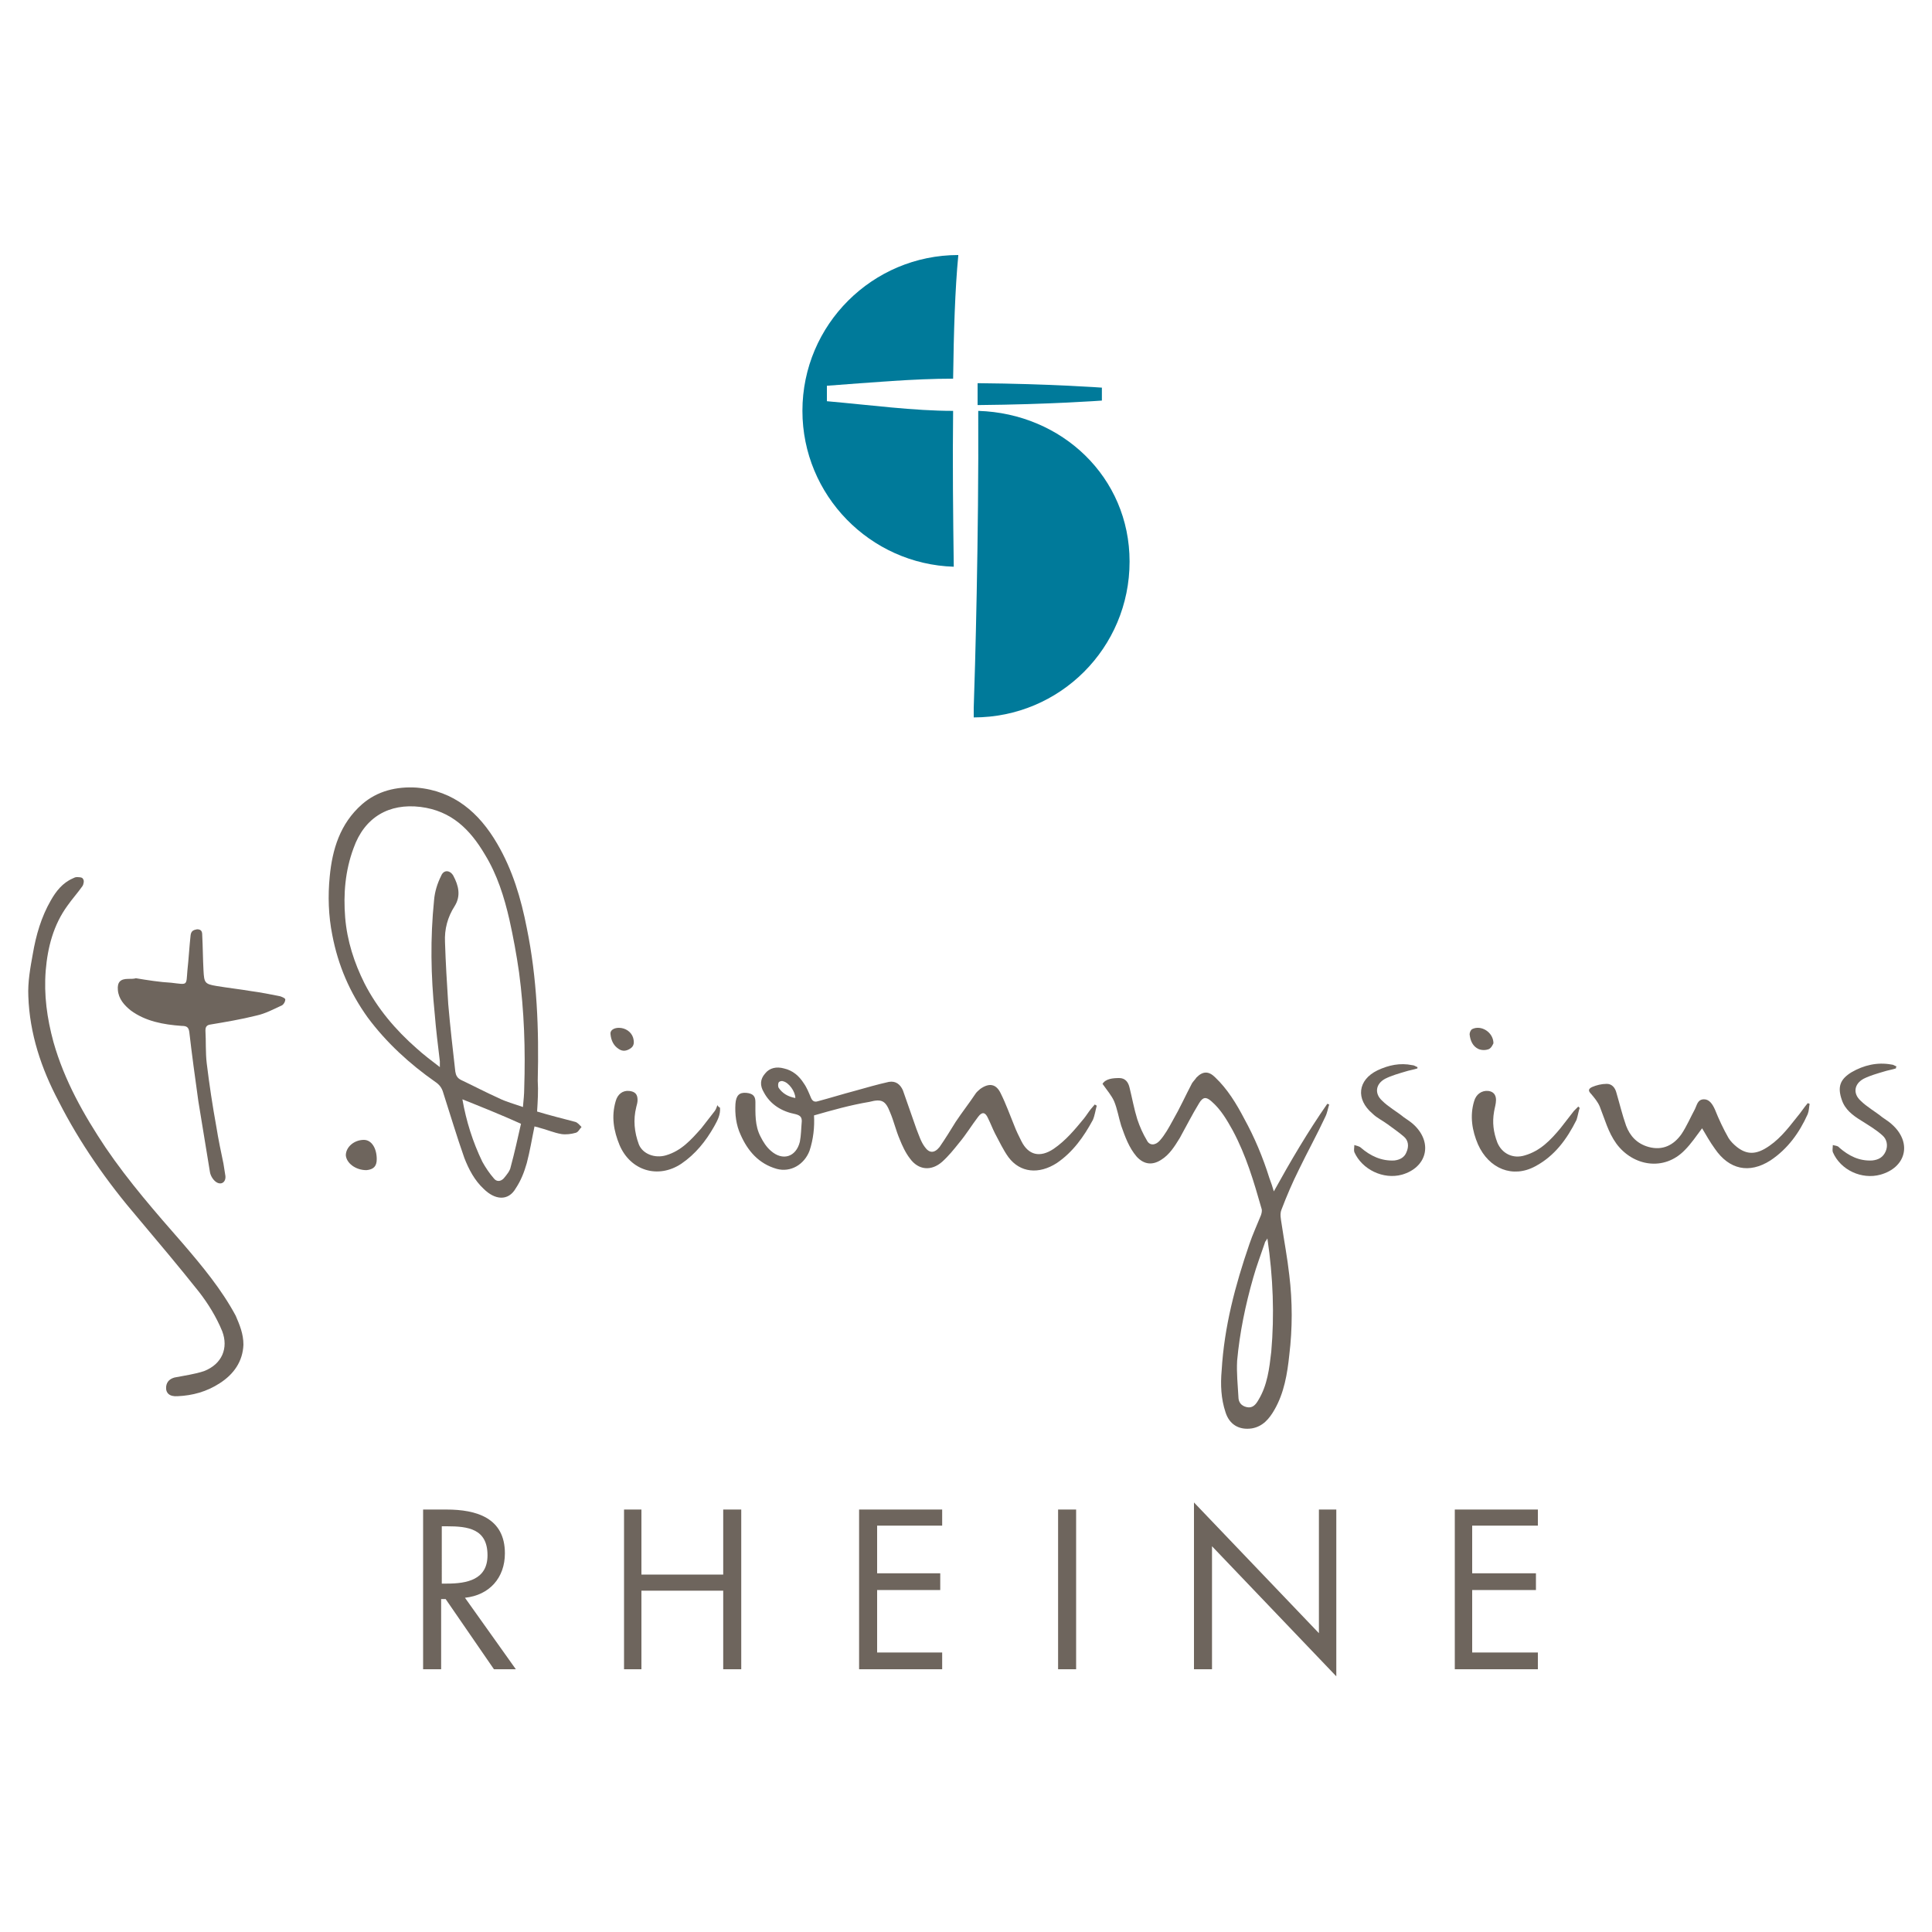<?xml version="1.0" encoding="utf-8"?>
<!-- Generator: Adobe Illustrator 22.1.0, SVG Export Plug-In . SVG Version: 6.00 Build 0)  -->
<svg version="1.1" id="Ebene_1" xmlns="http://www.w3.org/2000/svg" xmlns:xlink="http://www.w3.org/1999/xlink" x="0px" y="0px"
	 viewBox="0 0 300 300" style="enable-background:new 0 0 300 300;" xml:space="preserve">
<style type="text/css">
	.st0{fill:#007A9A;}
	.st1{fill-rule:evenodd;clip-rule:evenodd;fill:#6E655D;}
	.st2{fill:#6E655D;}
</style>
<g>
	<path class="st0" d="M171.2,60.2c0,0-8-0.6-19.4-0.7c0,1.3,0,2.1,0,3.4c11.3-0.1,19.3-0.7,19.3-0.7V60.2z"/>
	<path class="st0" d="M148,63.8c-6.1,0-12.8-0.9-19.6-1.5v-2.4c6.8-0.5,13.5-1.1,19.6-1.1c0.1-7.4,0.3-13.9,0.8-19.1v-0.1
		c-13.3,0-24.2,10.8-24.2,24.2c0,13.1,10.5,23.8,23.5,24.2C148,80.2,147.9,72.1,148,63.8"/>
	<path class="st0" d="M151.9,63.8c0.1,19.5-0.5,40.6-0.7,46.1v1.5c13.4,0,24.2-10.8,24.2-24.2C175.4,74.1,164.9,64.2,151.9,63.8"/>
	<path class="st1" d="M83.4,172.6c2,0.6,4,1.1,5.9,1.6c0.4,0.1,0.7,0.5,1,0.8c-0.3,0.3-0.5,0.8-0.9,0.9c-0.7,0.2-1.5,0.3-2.2,0.2
		c-1.2-0.2-2.3-0.7-3.5-1c-0.2-0.1-0.5-0.1-0.7-0.2c-0.4,1.9-0.7,3.8-1.2,5.7c-0.4,1.4-0.9,2.7-1.7,3.9c-1.2,2.1-3.3,1.8-5,0.1
		c-1.4-1.3-2.3-3-3-4.8c-1.2-3.4-2.2-6.8-3.3-10.2c-0.2-0.7-0.6-1.2-1.2-1.6c-4-2.8-7.6-6.1-10.5-10c-2.8-3.9-4.6-8.1-5.5-12.8
		c-0.6-3-0.7-6.1-0.4-9.1c0.4-4.2,1.6-8.2,5-11.2c2.4-2.1,5.4-2.8,8.5-2.6c5.8,0.5,9.7,3.9,12.5,8.7c2.4,4.1,3.7,8.5,4.6,13.1
		c1.6,7.8,1.9,15.7,1.7,23.7C83.6,169.4,83.5,171,83.4,172.6 M81.2,171.9c0.1-1.1,0.2-2,0.2-2.9c0.2-6,0-12-0.8-18
		c-0.4-2.8-0.9-5.5-1.5-8.2c-0.8-3.5-1.9-7-3.8-10.1c-2.3-3.9-5.2-6.8-10-7.4c-4.9-0.6-8.7,1.6-10.4,6.4c-1.3,3.5-1.6,7.1-1.3,10.8
		c0.3,3.6,1.4,7,3,10.2c2,3.9,4.8,7.2,8.1,10.1c1.1,1,2.3,1.9,3.6,2.9c0-0.5,0-0.7,0-0.9c-0.3-2.5-0.6-4.9-0.8-7.4
		c-0.6-5.9-0.7-11.7-0.1-17.6c0.1-1.3,0.5-2.6,1.1-3.8c0.4-1,1.4-0.9,1.9,0c0.8,1.5,1.2,3.1,0.2,4.7c-1.1,1.7-1.6,3.6-1.5,5.6
		c0.1,3.2,0.3,6.4,0.5,9.6c0.3,3.5,0.7,7,1.1,10.5c0.1,0.6,0.3,1,0.9,1.3c1.9,0.9,3.8,1.9,5.8,2.8C78.6,171.1,79.8,171.4,81.2,171.9
		 M71.8,170.7c0.6,3.4,1.6,6.6,3.1,9.7c0.5,0.9,1.1,1.8,1.8,2.6c0.4,0.5,1,0.5,1.5,0c0.5-0.6,1-1.2,1.1-1.8c0.6-2.2,1.1-4.5,1.6-6.7
		C77.8,173.1,74.8,171.9,71.8,170.7"/>
	<path class="st1" d="M37.8,208.8c-0.1,2.6-1.5,4.6-3.7,6c-2,1.3-4.2,1.9-6.5,2c-1.3,0.1-1.9-0.5-1.8-1.5c0.1-0.8,0.6-1.2,1.3-1.4
		c1.5-0.3,3.1-0.5,4.6-1c2.8-1.1,3.8-3.6,2.8-6.2c-0.9-2.2-2.2-4.3-3.6-6.1c-3.1-3.9-6.3-7.7-9.5-11.5c-4.8-5.6-9-11.6-12.3-18.1
		c-2.7-5.1-4.5-10.5-4.7-16.3c-0.1-2.2,0.3-4.4,0.7-6.6c0.5-2.9,1.3-5.7,2.8-8.3c0.8-1.4,1.8-2.7,3.4-3.4c0.2-0.1,0.4-0.2,0.6-0.2
		c0.4,0,0.9,0,1,0.3c0.2,0.2,0.1,0.8-0.1,1.1c-0.7,1-1.6,2-2.3,3c-2.2,3-3.1,6.5-3.4,10.1c-0.3,3.8,0.2,7.4,1.2,11.1
		c1.7,6,4.7,11.3,8.1,16.4c3.6,5.3,7.8,10.1,12,14.9c3,3.5,6,7.1,8.2,11.2C37.2,205.7,37.8,207.1,37.8,208.8"/>
	<path class="st1" d="M21.1,151.9c1.8,0.3,3.7,0.6,5.5,0.7c2.6,0.3,2.3,0.5,2.5-1.9c0.2-1.8,0.3-3.7,0.5-5.5c0.1-0.7,0.5-0.8,1-0.9
		c0.7,0,0.8,0.4,0.8,0.9c0.1,1.8,0.1,3.7,0.2,5.5c0.1,1.9,0.2,2.1,2,2.4c1.8,0.3,3.6,0.5,5.4,0.8c1.5,0.2,3,0.5,4.5,0.8
		c0.3,0.1,0.8,0.3,0.8,0.5c0,0.3-0.2,0.7-0.5,0.9c-1.3,0.6-2.6,1.3-4,1.6c-2.4,0.6-4.8,1-7.2,1.4c-0.6,0.1-0.7,0.5-0.7,0.9
		c0.1,1.7,0,3.4,0.2,5.1c0.4,3.3,0.9,6.6,1.5,9.9c0.3,1.9,0.7,3.8,1.1,5.7c0.1,0.6,0.2,1.3,0.3,1.9c0.1,1-0.7,1.5-1.5,0.9
		c-0.4-0.3-0.8-0.9-0.9-1.5c-0.6-3.7-1.2-7.3-1.8-11c-0.5-3.6-1-7.2-1.4-10.7c-0.1-0.8-0.4-1-1.2-1c-2.8-0.2-5.6-0.7-7.9-2.4
		c-1-0.8-1.9-1.8-2-3.2c-0.1-1.2,0.4-1.7,1.6-1.7C20.4,152,20.8,152,21.1,151.9C21.1,152,21.1,152,21.1,151.9"/>
	<path class="st1" d="M58.5,180c0,1.1-0.5,1.6-1.6,1.7c-1.7,0-3.1-1.1-3.2-2.3c0-1.3,1.3-2.4,2.8-2.4C57.7,177,58.5,178.3,58.5,180"
		/>
	<path class="st1" d="M197.8,185c2.6-4.7,5.3-9.3,8.3-13.6c0.1,0,0.2,0.1,0.3,0.1c-0.2,0.6-0.3,1.3-0.6,1.9
		c-1.3,2.8-2.8,5.5-4.1,8.2c-1,2-1.9,4.1-2.7,6.2c-0.3,0.7-0.1,1.5,0,2.2c0.4,2.7,0.9,5.3,1.2,8c0.5,4.1,0.5,8.3,0,12.4
		c-0.3,2.9-0.8,5.9-2.3,8.5c-0.8,1.4-1.8,2.6-3.5,2.9c-2,0.3-3.5-0.6-4.1-2.5c-0.7-2.1-0.8-4.3-0.6-6.5c0.4-6.8,2.1-13.2,4.3-19.6
		c0.5-1.5,1.2-3,1.8-4.5c0.1-0.3,0.2-0.7,0.1-1c-1.2-4.2-2.4-8.3-4.5-12.2c-0.9-1.6-1.8-3.2-3.3-4.5c-0.8-0.7-1.3-0.7-1.9,0.3
		c-1.1,1.8-2,3.6-3,5.4c-0.8,1.3-1.6,2.6-2.9,3.4c-1.4,0.9-2.7,0.7-3.8-0.5c-1.2-1.4-1.8-3.1-2.4-4.8c-0.4-1.3-0.6-2.6-1.1-3.8
		c-0.4-0.9-1.1-1.7-1.8-2.7c0.5-0.8,1.6-0.9,2.6-0.9c0.9,0,1.4,0.6,1.6,1.5c0.4,1.6,0.7,3.3,1.2,4.9c0.4,1.2,0.9,2.3,1.5,3.3
		c0.4,0.8,1.3,0.8,2,0c0.8-0.9,1.4-2,2-3.1c1.1-1.9,2-3.9,3-5.8c0.2-0.3,0.5-0.6,0.7-0.9c1-1,1.9-1,2.9,0c1.9,1.8,3.3,4.1,4.5,6.4
		c1.6,2.9,2.9,6,3.9,9.2C197.4,183.7,197.6,184.3,197.8,185 M196.8,192.3c-0.2,0.4-0.4,0.5-0.4,0.7c-0.6,1.8-1.3,3.6-1.8,5.4
		c-1.2,4.2-2.1,8.5-2.5,12.9c-0.1,1.9,0.1,3.8,0.2,5.6c0,0.8,0.4,1.4,1.3,1.6c0.9,0.2,1.4-0.4,1.8-1.1c1.4-2.3,1.7-4.9,2-7.5
		C197.9,204.2,197.7,198.4,196.8,192.3"/>
	<path class="st1" d="M126.4,173.2c0.1,1.8-0.1,3.7-0.7,5.5c-0.8,2.1-2.9,3.4-5.1,2.8c-2.8-0.8-4.5-2.8-5.6-5.3
		c-0.7-1.5-0.9-3.2-0.8-4.8c0.1-1.3,0.6-1.8,1.7-1.7c1,0.1,1.4,0.5,1.4,1.4c0,1.8-0.1,3.7,0.8,5.4c0.4,0.8,0.9,1.6,1.6,2.2
		c1.8,1.6,3.9,1,4.5-1.4c0.2-1,0.2-2.1,0.3-3.2c0-0.6-0.2-0.9-1-1.1c-2.1-0.4-3.9-1.5-4.9-3.4c-0.6-1-0.6-2,0.2-2.9
		c0.7-0.9,1.8-1.1,2.9-0.8c1.4,0.3,2.4,1.2,3.1,2.3c0.5,0.7,0.8,1.5,1.1,2.2c0.2,0.5,0.5,0.8,1.1,0.6c1.9-0.5,3.8-1.1,5.7-1.6
		c1.8-0.5,3.5-1,5.3-1.4c1.1-0.2,1.8,0.4,2.2,1.3c0.7,2,1.4,4,2.1,6c0.4,1,0.7,2,1.3,2.8c0.7,1,1.5,1,2.3,0c0.9-1.3,1.7-2.6,2.5-3.9
		c1-1.5,2.1-2.9,3.1-4.4c0.2-0.3,0.5-0.5,0.7-0.7c1.4-1,2.5-0.8,3.2,0.7c0.8,1.6,1.4,3.3,2.1,5c0.3,0.8,0.7,1.6,1.1,2.4
		c1.1,2.2,2.9,2.6,5,1.2c1.9-1.3,3.3-3,4.7-4.7c0.4-0.5,0.7-1,1.1-1.5c0.2-0.2,0.4-0.5,0.6-0.7c0.1,0.1,0.2,0.1,0.3,0.2
		c-0.2,0.7-0.3,1.5-0.6,2.2c-1.4,2.6-3.1,5-5.6,6.7c-2.8,1.8-5.7,1.5-7.5-0.9c-0.8-1.1-1.4-2.4-2.1-3.7c-0.4-0.8-0.7-1.6-1.1-2.4
		c-0.4-0.9-0.9-1-1.5-0.2c-1,1.3-1.9,2.8-3,4.1c-0.8,1-1.6,2-2.6,2.9c-1.7,1.5-3.7,1.3-5-0.5c-0.7-0.9-1.2-2-1.6-3
		c-0.6-1.4-0.9-2.8-1.5-4.2c-0.7-1.8-1.3-2.1-3.2-1.6C132,171.6,129.2,172.4,126.4,173.2 M123.5,170.5c0-1-1-2.4-1.9-2.6
		c-0.2-0.1-0.6,0-0.7,0.2c-0.1,0.2-0.1,0.6,0,0.8C121.5,169.8,122.4,170.3,123.5,170.5"/>
	<path class="st1" d="M264.3,175.2c-0.9,1.2-1.7,2.4-2.7,3.4c-3.2,3.3-8,2.5-10.6-1c-1.3-1.8-1.8-3.8-2.6-5.8
		c-0.3-0.7-0.8-1.3-1.3-1.9c-0.5-0.5-0.5-0.8,0.1-1.1c0.7-0.3,1.5-0.5,2.3-0.5c0.8,0,1.3,0.6,1.5,1.4c0.5,1.7,0.9,3.4,1.5,5.1
		c0.6,1.6,1.7,2.8,3.5,3.3c2.2,0.6,3.9-0.3,5.1-2c0.8-1.2,1.4-2.6,2.1-3.9c0.3-0.6,0.4-1.5,1.4-1.5c0.8,0,1.3,0.7,1.7,1.6
		c0.6,1.5,1.3,3,2.1,4.4c0.3,0.5,0.8,1,1.3,1.4c1.4,1.1,2.7,1.2,4.3,0.3c2.1-1.2,3.5-3,5-4.9c0.6-0.7,1.1-1.5,1.7-2.2
		c0.1,0,0.2,0.1,0.3,0.1c-0.1,0.5-0.1,1.1-0.3,1.6c-1.3,2.9-3.1,5.4-5.8,7.2c-3.3,2.1-6.4,1.4-8.6-1.8
		C265.5,177.3,264.9,176.2,264.3,175.2"/>
	<path class="st1" d="M220.1,165.9c-0.6,0.2-1.3,0.3-1.9,0.5c-1,0.3-2.1,0.6-3.1,1.1c-1.5,0.8-1.7,2.3-0.5,3.4c1,1,2.3,1.7,3.4,2.6
		c0.6,0.4,1.2,0.8,1.7,1.3c2.8,2.8,1.8,6.5-2,7.6c-2.9,0.8-6.2-0.8-7.4-3.5c-0.1-0.3,0-0.7,0-1.1c0.3,0.1,0.8,0.2,1,0.4
		c1.5,1.3,3.2,2.1,5.2,2c0.9-0.1,1.6-0.5,1.9-1.3c0.4-0.9,0.3-1.8-0.4-2.4c-0.8-0.7-1.7-1.3-2.5-1.9c-0.8-0.6-1.7-1-2.4-1.7
		c-2.6-2.2-2.3-5.2,0.8-6.7c1.7-0.8,3.5-1.2,5.4-0.8c0.3,0,0.5,0.2,0.8,0.3C220.1,165.7,220.1,165.8,220.1,165.9"/>
	<path class="st1" d="M294.4,165.9c-0.6,0.2-1.3,0.3-1.9,0.5c-1,0.3-2.1,0.6-3.1,1.1c-1.5,0.8-1.7,2.3-0.5,3.4c1,1,2.3,1.7,3.4,2.6
		c0.6,0.4,1.2,0.8,1.7,1.3c2.9,2.8,1.9,6.5-2,7.6c-2.9,0.8-6.2-0.7-7.4-3.5c-0.1-0.3,0-0.7,0-1.1c0.3,0.1,0.8,0.1,1,0.4
		c1.5,1.3,3.1,2.1,5.1,2c1-0.1,1.7-0.5,2.1-1.4c0.4-0.9,0.2-1.9-0.5-2.5c-1-0.9-2.2-1.6-3.3-2.3c-1.3-0.8-2.5-1.7-3-3.2
		c-0.7-2-0.3-3.2,1.5-4.3c1.9-1.1,4-1.6,6.2-1.2c0.3,0,0.5,0.2,0.8,0.3C294.4,165.7,294.4,165.8,294.4,165.9"/>
	<path class="st1" d="M111.8,172c0.1,1.1-0.4,2-0.9,2.9c-1.3,2.3-2.9,4.3-5.1,5.8c-3.6,2.4-7.9,1.1-9.6-2.9
		c-0.9-2.2-1.3-4.4-0.6-6.8c0.3-1.1,1.1-1.7,2.1-1.6c0.9,0.1,1.3,0.5,1.3,1.4c0,0.4-0.1,0.7-0.2,1.1c-0.5,2-0.3,3.9,0.4,5.8
		c0.6,1.5,2.5,2.2,4.2,1.7c2.4-0.7,3.9-2.4,5.5-4.2c0.7-0.9,1.4-1.8,2.1-2.7c0.2-0.3,0.3-0.6,0.4-0.9
		C111.5,171.8,111.6,171.9,111.8,172"/>
	<path class="st1" d="M245.3,172c-0.2,0.6-0.3,1.3-0.5,1.9c-1.5,3-3.4,5.6-6.4,7.2c-3.5,1.9-7.2,0.4-8.9-3.4
		c-0.9-2.1-1.3-4.4-0.6-6.7c0.3-1.1,1.2-1.7,2.2-1.6c0.8,0.1,1.2,0.6,1.2,1.4c0,0.6-0.2,1.2-0.3,1.8c-0.3,1.7-0.1,3.2,0.5,4.8
		c0.7,1.7,2.4,2.6,4.3,2c2.4-0.7,4-2.4,5.5-4.2c0.7-0.9,1.4-1.8,2.1-2.7c0.2-0.2,0.4-0.4,0.7-0.7C245.1,171.9,245.2,172,245.3,172"
		/>
	<path class="st1" d="M231.9,162c-0.1,0.2-0.3,0.7-0.7,0.9c-0.5,0.2-1.1,0.2-1.6,0c-0.9-0.4-1.3-1.3-1.4-2.3c0-0.3,0.2-0.7,0.4-0.8
		C230,159.1,231.9,160.3,231.9,162"/>
	<path class="st1" d="M96.1,159.6c1,0,1.9,0.6,2.2,1.5c0.2,0.7,0.2,1.3-0.4,1.7c-0.6,0.4-1.2,0.5-1.8,0.1c-0.8-0.5-1.2-1.3-1.3-2.3
		C94.7,160,95.3,159.6,96.1,159.6"/>
	<path class="st2" d="M68.5,259.2h-2.8v-24.8h3.6c4.7,0,9.1,1.3,9.1,6.8c0,3.8-2.4,6.5-6.2,6.9l7.9,11.1h-3.4l-7.5-10.9h-0.7V259.2z
		 M68.5,245.9h0.9c3.1,0,6.3-0.6,6.3-4.4c0-4.1-3-4.5-6.3-4.5h-0.8V245.9z"/>
	<polygon class="st2" points="112.3,244.5 112.3,234.4 115.1,234.4 115.1,259.2 112.3,259.2 112.3,247 99.6,247 99.6,259.2 
		96.9,259.2 96.9,234.4 99.6,234.4 99.6,244.5 	"/>
	<polygon class="st2" points="133.4,234.4 146.3,234.4 146.3,236.9 136.2,236.9 136.2,244.3 146,244.3 146,246.9 136.2,246.9 
		136.2,256.6 146.3,256.6 146.3,259.2 133.4,259.2 	"/>
	<rect x="164.3" y="234.4" class="st2" width="2.8" height="24.8"/>
	<polygon class="st2" points="185.4,233.3 204.8,253.6 204.8,234.4 207.5,234.4 207.5,260.3 188.2,240.1 188.2,259.2 185.4,259.2 	
		"/>
	<polygon class="st2" points="225.9,234.4 238.8,234.4 238.8,236.9 228.6,236.9 228.6,244.3 238.5,244.3 238.5,246.9 228.6,246.9 
		228.6,256.6 238.8,256.6 238.8,259.2 225.9,259.2 	"/>
</g>
</svg>
